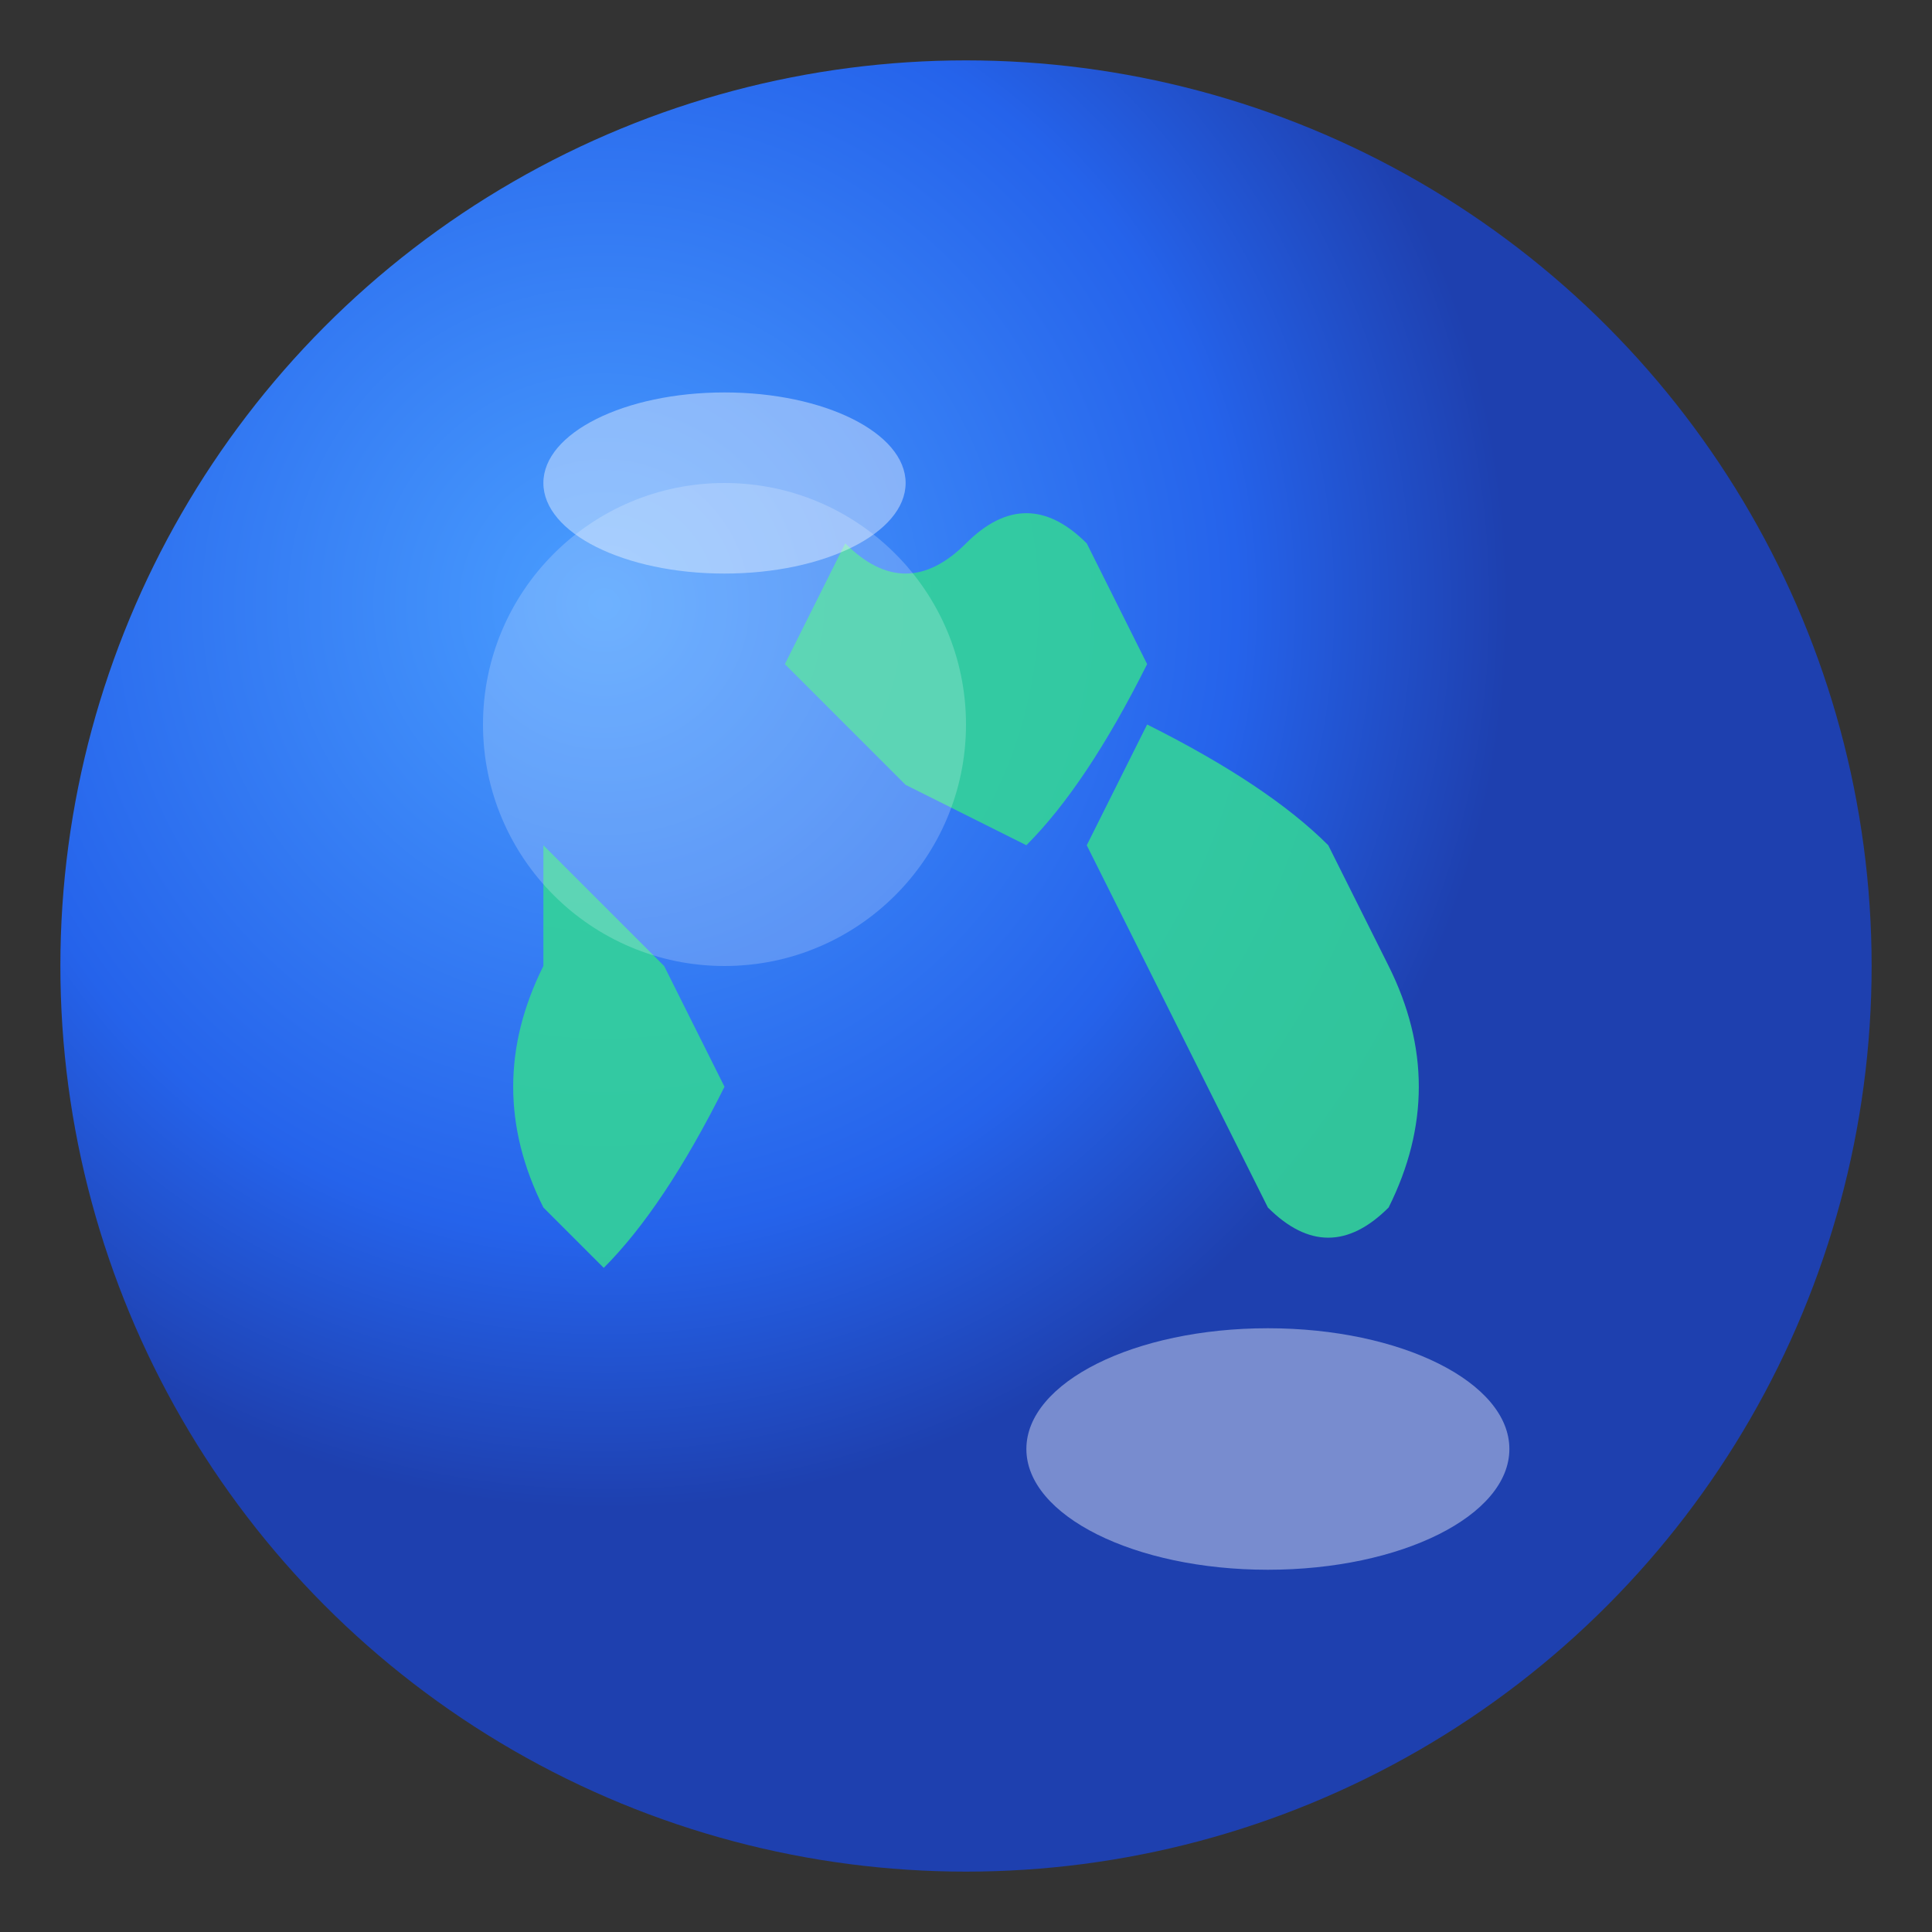 <svg xmlns="http://www.w3.org/2000/svg" viewBox="0 0 64 64">
  <rect x="0" y="0" width="64" height="64" fill="#333333" stroke="none"/>
  <defs>
    <radialGradient id="earthGradient" cx="30%" cy="30%">
      <stop offset="0%" style="stop-color:#4a9eff;stop-opacity:1" />
      <stop offset="70%" style="stop-color:#2563eb;stop-opacity:1" />
      <stop offset="100%" style="stop-color:#1e40af;stop-opacity:1" />
    </radialGradient>
  </defs>
  <!-- 地球本体 -->
  <circle cx="32" cy="32" r="30" fill="url(#earthGradient)"/>
  <!-- 大陸（アフリカ風） -->
  <path d="M 28 18 Q 30 20 32 18 Q 34 16 36 18 L 38 22 Q 36 26 34 28 L 30 26 Q 28 24 26 22 Z" fill="#34d399" opacity="0.9"/>
  <!-- 大陸（南米風） -->
  <path d="M 18 28 Q 20 30 22 32 L 24 36 Q 22 40 20 42 L 18 40 Q 16 36 18 32 Z" fill="#34d399" opacity="0.9"/>
  <!-- 大陸（アジア風） -->
  <path d="M 38 24 Q 42 26 44 28 L 46 32 Q 48 36 46 40 Q 44 42 42 40 L 40 36 Q 38 32 36 28 Z" fill="#34d399" opacity="0.9"/>
  <!-- 雲 -->
  <ellipse cx="24" cy="16" rx="6" ry="3" fill="white" opacity="0.4"/>
  <ellipse cx="42" cy="48" rx="8" ry="4" fill="white" opacity="0.4"/>
  <!-- ハイライト -->
  <circle cx="24" cy="24" r="8" fill="white" opacity="0.2"/>
</svg>
